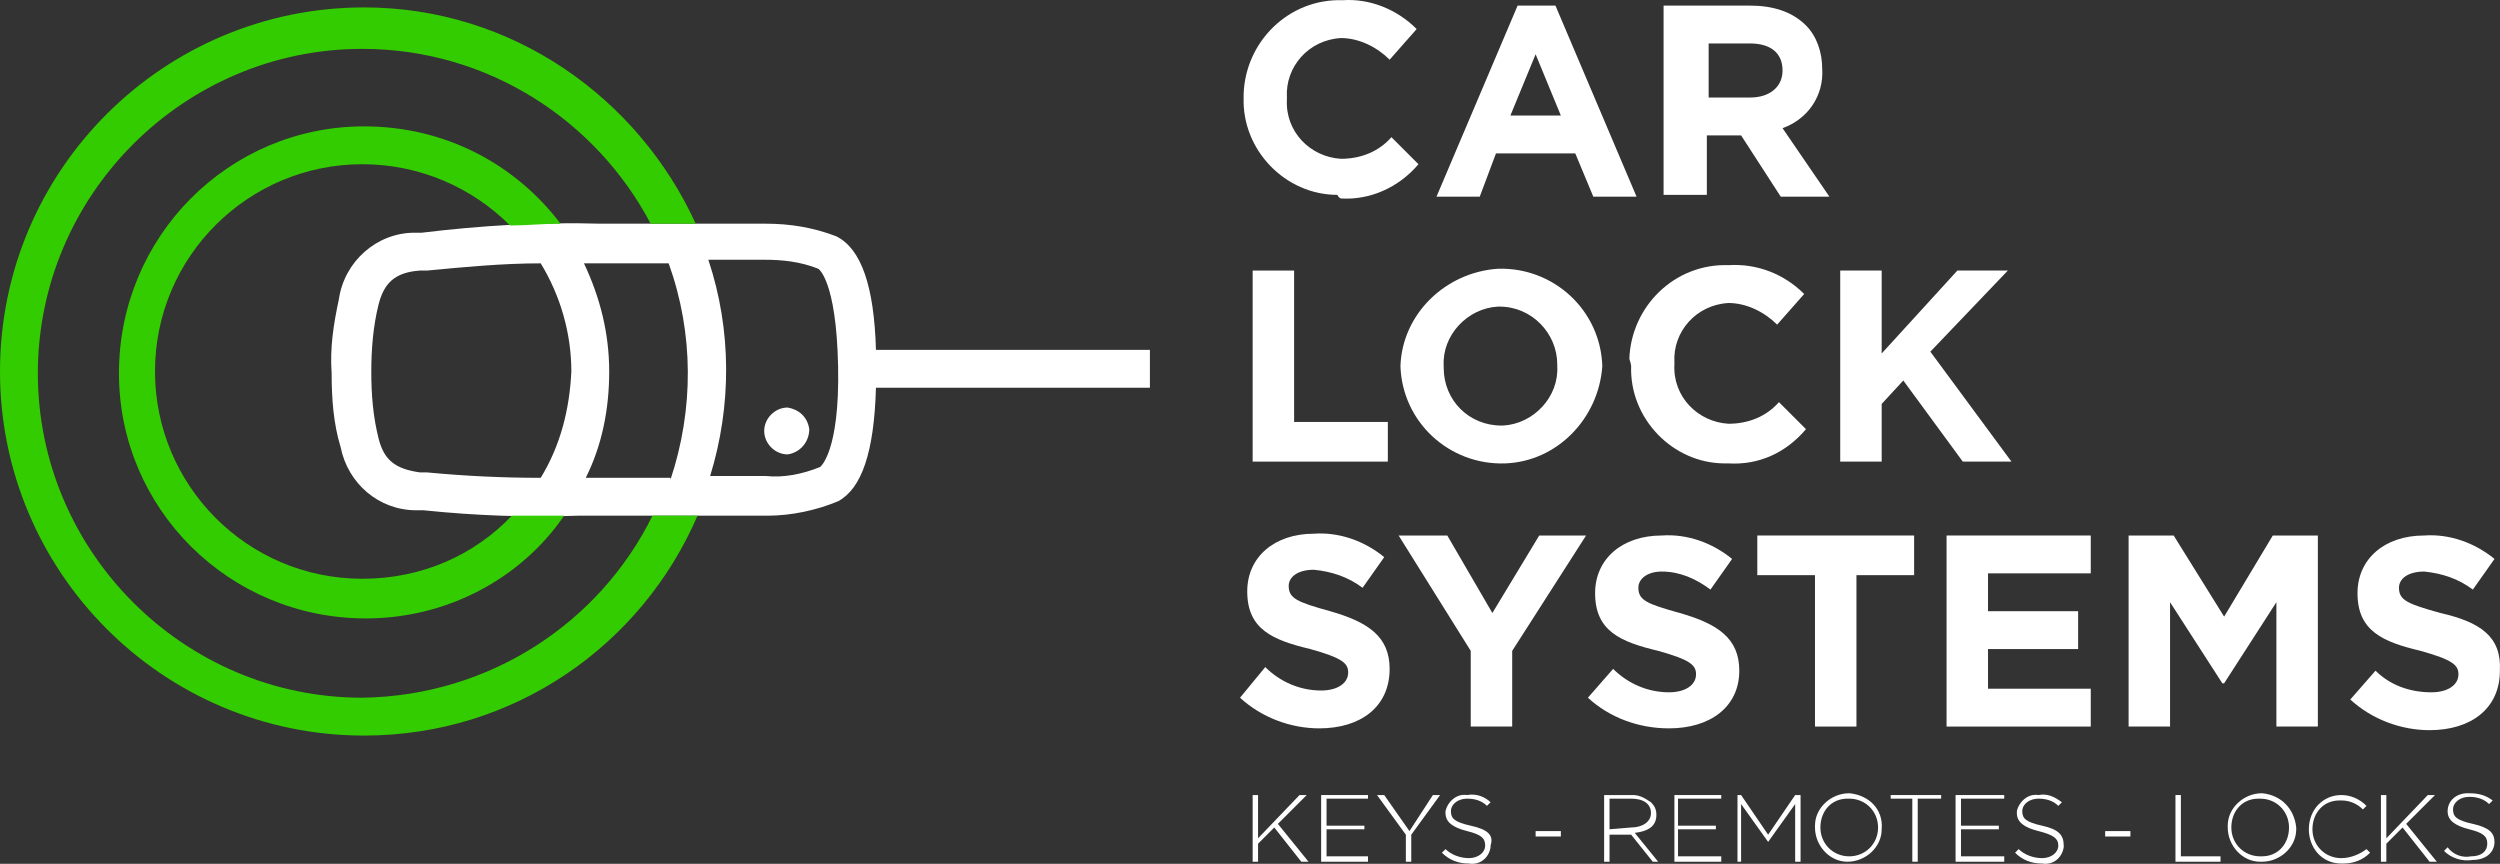 <?xml version="1.0" encoding="UTF-8" standalone="no"?>
<svg
   xmlns:dc="http://purl.org/dc/elements/1.1/"
   xmlns:cc="http://creativecommons.org/ns#"
   xmlns:rdf="http://www.w3.org/1999/02/22-rdf-syntax-ns#"
   xmlns:svg="http://www.w3.org/2000/svg"
   xmlns="http://www.w3.org/2000/svg"
   xmlns:sodipodi="http://sodipodi.sourceforge.net/DTD/sodipodi-0.dtd"
   xmlns:inkscape="http://www.inkscape.org/namespaces/inkscape"
   inkscape:version="1.0 (4035a4f, 2020-05-01)"
   sodipodi:docname="logo-carlocksystems.svg"
   id="svg8"
   version="1.1"
   viewBox="0 0 150.496 52"
   height="52mm"
   width="150.496mm">
  <rect x="0" y="0" width="150.496" height="52" fill="#333333" stroke="none"/>
  <defs
     id="defs2" />
  <sodipodi:namedview
     inkscape:window-maximized="0"
     inkscape:window-y="23"
     inkscape:window-x="0"
     inkscape:window-height="943"
     inkscape:window-width="1252"
     showgrid="false"
     inkscape:document-rotation="0"
     inkscape:current-layer="layer1"
     inkscape:document-units="mm"
     inkscape:cy="-149.86205"
     inkscape:cx="660.26873"
     inkscape:zoom="0.35"
     inkscape:pageshadow="2"
     inkscape:pageopacity="0.0"
     borderopacity="1.0"
     bordercolor="#666666"
     pagecolor="#ffffff"
     id="base" />
  <g
     transform="translate(-52.296,-66.402)"
     id="layer1"
     inkscape:groupmode="layer"
     inkscape:label="Layer 1">
    <g
       transform="matrix(0.265,0,0,0.265,-126.504,118.614)"
       id="g951">
      <polyline
         class="st0"
         points="89.7,54.7 90,54.7 90,57.1 92.3,54.7 92.7,54.7 91.1,56.3 92.8,58.4 92.4,58.4 90.9,56.5 90,57.4   90,58.4 89.7,58.4 89.7,54.7 "
         id="polyline835" />
      <path
         class="st0"
         d="m 155.8,57.8 0.2,-0.2 c 0.3,0.4 0.8,0.6 1.3,0.5 0.6,0 0.9,-0.3 0.9,-0.7 v 0 c 0,-0.4 -0.2,-0.6 -1,-0.8 -0.8,-0.2 -1.2,-0.5 -1.2,-1 v 0 c 0,-0.6 0.5,-1 1.1,-1 0,0 0,0 0.1,0 0.5,0 0.9,0.1 1.3,0.4 l -0.2,0.2 c -0.3,-0.3 -0.7,-0.4 -1.1,-0.4 -0.5,0 -0.9,0.3 -0.9,0.7 v 0 c 0,0.4 0.2,0.6 1.1,0.8 0.9,0.2 1.2,0.5 1.2,1 v 0 c 0,0.6 -0.5,1 -1.2,1 -0.6,0.1 -1.2,-0.1 -1.6,-0.5"
         id="path837" />
      <polygon
         class="st0"
         points="96.1,54.7 93.5,54.7 93.5,58.4 96.1,58.4 96.1,58.1 93.8,58.1 93.8,56.6 95.9,56.6 95.9,56.4 93.8,56.4 93.8,54.9 96.1,54.9 "
         id="polygon839" />
      <polygon
         class="st0"
         points="98.5,56.9 100.1,54.7 99.7,54.7 98.4,56.7 97,54.7 96.6,54.7 98.2,56.9 98.2,58.4 98.5,58.4 "
         id="polygon841" />
      <path
         class="st0"
         d="m 101.8,56.4 c -0.9,-0.2 -1.1,-0.4 -1.1,-0.8 v 0 c 0,-0.4 0.4,-0.7 0.9,-0.7 0.4,0 0.8,0.1 1.1,0.4 l 0.2,-0.2 c -0.3,-0.3 -0.8,-0.5 -1.3,-0.4 -0.6,-0.1 -1.1,0.4 -1.2,0.9 0,0 0,0 0,0.1 v 0 c 0,0.5 0.4,0.8 1.2,1 0.8,0.2 1,0.4 1,0.8 v 0 c 0,0.4 -0.4,0.7 -0.9,0.7 -0.5,0 -1,-0.2 -1.3,-0.5 l -0.2,0.2 c 0.4,0.4 0.9,0.6 1.5,0.6 0.6,0.1 1.1,-0.3 1.2,-0.9 0,0 0,0 0,-0.1 v 0 c 0.2,-0.6 -0.2,-0.9 -1.1,-1.1 z"
         id="path843" />
      <rect
         x="105.4"
         y="56.7"
         class="st0"
         width="1.4"
         height="0.3"
         id="rect845" />
      <path
         class="st0"
         d="m 112.1,55.8 v 0 c 0,-0.3 -0.1,-0.5 -0.3,-0.7 -0.3,-0.2 -0.6,-0.4 -1,-0.4 h -1.6 v 3.7 h 0.3 v -1.5 h 1.2 l 1.2,1.5 h 0.3 l -1.3,-1.6 c 0.8,-0.1 1.2,-0.4 1.2,-1 z m -2.6,0.8 v -1.7 h 1.2 c 0.7,0 1.1,0.3 1.1,0.8 v 0 c 0,0.5 -0.5,0.8 -1.1,0.8 z"
         id="path847" />
      <polygon
         class="st0"
         points="115.7,54.7 113.1,54.7 113.1,58.4 115.7,58.4 115.7,58.1 113.3,58.1 113.3,56.6 115.4,56.6 115.4,56.4 113.3,56.4 113.3,54.9 115.7,54.9 "
         id="polygon849" />
      <polygon
         class="st0"
         points="118.3,57.3 118.3,57.3 119.8,55.2 119.8,58.4 120.1,58.4 120.1,54.7 119.8,54.7 118.3,56.9 116.8,54.7 116.6,54.7 116.6,58.4 116.8,58.4 116.8,55.2 "
         id="polygon851" />
      <path
         class="st0"
         d="m 122.8,54.6 c -1,0 -1.9,0.8 -1.9,1.8 0,0 0,0 0,0.1 v 0 c 0,1 0.8,1.9 1.8,1.9 1,0 1.9,-0.8 1.9,-1.8 0,0 0,0 0,0 v 0 c 0.1,-1.1 -0.7,-1.9 -1.8,-2 0.1,0 0.1,0 0,0 z m 1.6,1.9 c 0,0.9 -0.7,1.6 -1.6,1.6 -0.9,0 -1.6,-0.7 -1.6,-1.6 0,0 0,0 0,0 v 0 c 0,-0.9 0.6,-1.6 1.5,-1.6 0,0 0,0 0.1,0 0.9,0 1.6,0.7 1.6,1.6 0,0 0,0 0,0 z"
         id="path853" />
      <polygon
         class="st0"
         points="127.9,54.7 125.1,54.7 125.1,54.9 126.3,54.9 126.3,58.4 126.6,58.4 126.6,54.9 127.9,54.9 "
         id="polygon855" />
      <polygon
         class="st0"
         points="131.4,54.7 128.7,54.7 128.7,58.4 131.4,58.4 131.4,58.1 129,58.1 129,56.6 131.1,56.6 131.1,56.4 129,56.4 129,54.9 131.4,54.9 "
         id="polygon857" />
      <path
         class="st0"
         d="m 133.5,56.4 c -0.9,-0.2 -1.1,-0.4 -1.1,-0.8 v 0 c 0,-0.4 0.4,-0.7 0.9,-0.7 0.4,0 0.8,0.1 1.1,0.4 l 0.2,-0.2 c -0.4,-0.3 -0.8,-0.5 -1.3,-0.4 -0.6,-0.1 -1.1,0.4 -1.2,0.9 0,0 0,0 0,0.1 v 0 c 0,0.5 0.4,0.8 1.2,1 0.8,0.2 1.1,0.4 1.1,0.8 v 0 c 0,0.4 -0.4,0.7 -0.9,0.7 -0.5,0 -1,-0.2 -1.3,-0.5 l -0.2,0.2 c 0.4,0.4 0.9,0.6 1.5,0.6 0.6,0.1 1.1,-0.3 1.2,-0.9 0,0 0,0 0,-0.1 v 0 c 0,-0.6 -0.3,-0.9 -1.2,-1.1 z"
         id="path859" />
      <rect
         x="137"
         y="56.7"
         class="st0"
         width="1.4"
         height="0.3"
         id="rect861" />
      <polygon
         class="st0"
         points="141.2,54.7 140.9,54.7 140.9,58.4 143.4,58.4 143.4,58.1 141.2,58.1 "
         id="polygon863" />
      <path
         class="st0"
         d="m 145.7,54.6 c -1,0 -1.9,0.8 -1.9,1.8 0,0 0,0 0,0.1 v 0 c 0,1 0.8,1.9 1.8,1.9 0,0 0,0 0.1,0 1,0 1.9,-0.8 1.9,-1.8 0,0 0,0 0,-0.1 v 0 c -0.1,-1 -0.8,-1.8 -1.9,-1.9 0,0 0,0 0,0 z m 1.5,1.9 c 0,0.9 -0.6,1.6 -1.5,1.6 0,0 0,0 -0.1,0 -0.9,0 -1.6,-0.7 -1.6,-1.6 0,0 0,0 0,0 v 0 c 0,-0.9 0.6,-1.6 1.5,-1.6 0,0 0,0 0.1,0 0.9,0 1.6,0.7 1.6,1.6 0,0 0,0 0,0 z"
         id="path865" />
      <path
         class="st0"
         d="m 150.1,58.2 c -0.9,0 -1.6,-0.7 -1.6,-1.6 0,0 0,0 0,0 v 0 c 0,-0.9 0.6,-1.6 1.5,-1.6 0,0 0,0 0.1,0 0.5,0 0.9,0.2 1.2,0.5 l 0.2,-0.2 c -0.4,-0.4 -0.9,-0.6 -1.4,-0.6 -1,0 -1.8,0.8 -1.8,1.9 0,0 0,0 0,0 v 0 c 0,1 0.7,1.9 1.8,1.9 0,0 0,0 0.1,0 0.6,0 1.1,-0.2 1.5,-0.6 l -0.2,-0.2 c -0.4,0.3 -0.9,0.5 -1.4,0.5 z"
         id="path867" />
      <polygon
         class="st0"
         points="152.6,58.4 152.6,57.4 153.5,56.5 155,58.4 155.4,58.4 153.7,56.3 155.3,54.7 154.9,54.7 152.6,57.1 152.6,54.7 152.3,54.7 152.3,58.4 "
         id="polygon869" />
      <path
         class="st0"
         d="m 94.6,21.6 c 1.6,0.1 3.2,-0.6 4.3,-1.9 l -1.5,-1.5 c -0.7,0.8 -1.7,1.2 -2.8,1.2 -1.7,-0.1 -3.1,-1.5 -3,-3.3 0,0 0,0 0,-0.1 v 0 c -0.1,-1.7 1.2,-3.2 3,-3.3 0,0 0,0 0,0 1,0 2,0.5 2.7,1.2 l 1.5,-1.7 c -1.1,-1.1 -2.6,-1.7 -4.1,-1.6 -3,-0.1 -5.4,2.3 -5.5,5.2 0,0.1 0,0.2 0,0.2 v 0 c -0.1,2.9 2.3,5.4 5.2,5.4 0.1,0.2 0.2,0.2 0.2,0.2 z"
         id="path871" />
      <path
         class="st0"
         d="m 103.2,19.1 h 4.4 l 1,2.4 h 2.4 l -4.5,-10.6 h -2.1 l -4.5,10.6 h 2.4 z m 2.2,-5.5 1.4,3.4 H 104 Z"
         id="path873" />
      <path
         class="st0"
         d="m 115,18.1 h 1.8 l 2.2,3.4 h 2.7 l -2.6,-3.8 c 1.4,-0.5 2.3,-1.8 2.2,-3.3 v 0 c 0,-0.9 -0.3,-1.8 -0.9,-2.4 -0.8,-0.8 -1.9,-1.1 -3.1,-1.1 h -4.8 v 10.5 h 2.4 v -3.3 z m 0,-5.1 h 2.3 c 1.1,0 1.8,0.5 1.8,1.5 v 0 c 0,0.9 -0.7,1.5 -1.8,1.5 H 115 Z"
         id="path875" />
      <polygon
         class="st0"
         points="89.7,25.6 89.7,36.2 97.2,36.2 97.2,34 92,34 92,25.6 "
         id="polygon877" />
      <path
         class="st0"
         d="m 97.9,30.9 c 0.1,3.1 2.7,5.5 5.8,5.4 2.9,-0.1 5.2,-2.5 5.4,-5.4 v 0 c -0.1,-3.1 -2.7,-5.5 -5.8,-5.4 -2.9,0.2 -5.3,2.5 -5.4,5.4 z m 2.4,0 c -0.1,-1.7 1.3,-3.2 3,-3.3 0,0 0.1,0 0.1,0 1.8,0 3.2,1.5 3.2,3.2 0,0 0,0.1 0,0.1 v 0 c 0.1,1.7 -1.3,3.2 -3,3.3 0,0 -0.1,0 -0.1,0 -1.8,0 -3.2,-1.4 -3.2,-3.2 0,-0.1 0,-0.1 0,-0.1 z"
         id="path879" />
      <path
         class="st0"
         d="m 110.7,30.9 c -0.1,2.9 2.3,5.4 5.2,5.4 0.1,0 0.1,0 0.2,0 1.7,0.1 3.2,-0.6 4.3,-1.9 l -1.5,-1.5 c -0.7,0.8 -1.7,1.2 -2.8,1.2 -1.7,-0.1 -3.1,-1.5 -3,-3.3 0,0 0,0 0,-0.1 v 0 c -0.1,-1.7 1.2,-3.2 3,-3.3 0,0 0,0 0,0 1,0 2,0.5 2.7,1.2 l 1.5,-1.7 c -1.1,-1.1 -2.6,-1.7 -4.2,-1.6 -3,-0.1 -5.4,2.3 -5.5,5.2 0.1,0.3 0.1,0.4 0.1,0.4 z"
         id="path881" />
      <polygon
         class="st0"
         points="128.8,25.6 124.6,30.2 124.6,25.6 122.3,25.6 122.3,36.2 124.6,36.2 124.6,33 125.8,31.7 129.1,36.2 131.8,36.2 127.3,30.1 131.6,25.6 "
         id="polygon883" />
      <path
         class="st0"
         d="M 97.3,47.7 C 97.3,45.9 96.1,45.1 94,44.5 92.2,44 91.7,43.8 91.7,43.1 v 0 c 0,-0.5 0.5,-0.9 1.4,-0.9 1,0.1 1.9,0.4 2.7,1 L 97,41.5 c -1.1,-0.9 -2.5,-1.4 -3.9,-1.3 -2.2,0 -3.7,1.3 -3.7,3.2 v 0 c 0,2.1 1.4,2.7 3.5,3.2 1.8,0.5 2.1,0.8 2.1,1.3 v 0 c 0,0.6 -0.6,1 -1.5,1 -1.2,0 -2.3,-0.5 -3.1,-1.3 L 89,49.3 c 1.2,1.1 2.8,1.7 4.4,1.7 2.3,0 3.9,-1.2 3.9,-3.3 z"
         id="path885" />
      <polygon
         class="st0"
         points="104.1,46.7 108.2,40.3 105.6,40.3 103,44.6 100.5,40.3 97.8,40.3 101.8,46.7 101.8,50.9 104.1,50.9 "
         id="polygon887" />
      <path
         class="st0"
         d="m 116.7,47.8 v 0 c 0,-1.8 -1.2,-2.6 -3.3,-3.2 -1.8,-0.5 -2.3,-0.7 -2.3,-1.4 v 0 c 0,-0.5 0.5,-0.9 1.3,-0.9 1,0 1.9,0.4 2.7,1 l 1.2,-1.7 c -1.1,-0.9 -2.5,-1.4 -3.9,-1.3 -2.2,0 -3.7,1.3 -3.7,3.2 v 0 c 0,2.1 1.4,2.7 3.5,3.2 1.8,0.5 2.1,0.8 2.1,1.3 v 0 c 0,0.6 -0.6,1 -1.5,1 -1.2,0 -2.3,-0.5 -3.1,-1.3 l -1.4,1.6 c 1.2,1.1 2.8,1.7 4.5,1.7 2.3,0 3.9,-1.2 3.9,-3.2 z"
         id="path889" />
      <polygon
         class="st0"
         points="120.9,42.5 120.9,50.9 123.2,50.9 123.2,42.5 126.4,42.5 126.4,40.3 117.7,40.3 117.7,42.5 "
         id="polygon891" />
      <polygon
         class="st0"
         points="136.2,40.3 128.2,40.3 128.2,50.9 136.2,50.9 136.2,48.8 130.5,48.8 130.5,46.6 135.5,46.6 135.5,44.5 130.5,44.5 130.5,42.4 136.2,42.4 "
         id="polygon893" />
      <polygon
         class="st0"
         points="138.3,40.3 138.3,50.9 140.6,50.9 140.6,44 143.5,48.5 143.6,48.5 146.5,44 146.5,50.9 148.8,50.9 148.8,40.3 146.3,40.3 143.6,44.8 140.8,40.3 "
         id="polygon895" />
      <path
         class="st0"
         d="m 155.6,44.6 c -1.8,-0.5 -2.3,-0.7 -2.3,-1.4 v 0 c 0,-0.5 0.5,-0.9 1.4,-0.9 1,0.1 1.9,0.4 2.7,1 l 1.2,-1.7 c -1.1,-0.9 -2.5,-1.4 -3.9,-1.3 -2.2,0 -3.7,1.3 -3.7,3.2 v 0 c 0,2.1 1.4,2.7 3.5,3.2 1.8,0.5 2.1,0.8 2.1,1.3 v 0 c 0,0.6 -0.6,1 -1.5,1 -1.2,0 -2.3,-0.4 -3.1,-1.2 l -1.4,1.6 c 1.2,1.1 2.8,1.7 4.4,1.7 2.3,0 3.9,-1.2 3.9,-3.3 v 0 c 0.1,-1.9 -1.1,-2.7 -3.3,-3.2 z"
         id="path897" />
      <path
         class="st0"
         d="m 63.9,33.2 v 0 c -0.7,0 -1.3,0.6 -1.3,1.3 0,0.7 0.6,1.3 1.3,1.3 0,0 0,0 0,0 0.7,-0.1 1.2,-0.7 1.2,-1.4 -0.1,-0.7 -0.6,-1.1 -1.2,-1.2 z"
         id="path899" />
      <path
         class="st0"
         d="M 68.8,30 C 68.7,26.5 68,24.4 66.6,23.7 65.3,23.2 64,23 62.7,23 c -1.6,0 -2.9,0 -5,0 h -4.2 c -3.3,-0.1 -6.6,0.1 -9.9,0.5 h -0.4 c -2.1,0 -3.9,1.6 -4.2,3.7 -0.3,1.4 -0.5,2.7 -0.4,4.1 0,1.4 0.1,2.8 0.5,4.1 0.4,2 2.1,3.5 4.2,3.5 h 0.4 c 2.9,0.3 5.7,0.4 8.6,0.3 h 5.5 c 2.2,0 3.4,0 5,0 1.3,0 2.7,-0.3 3.9,-0.8 1.3,-0.7 2,-2.7 2.1,-6.3 H 84 V 30 Z M 50.2,37.1 C 48.1,37.1 46,37 43.9,36.8 h -0.4 c -1.4,-0.2 -2,-0.7 -2.3,-1.9 -0.3,-1.2 -0.4,-2.4 -0.4,-3.7 0,-1.2 0.1,-2.5 0.4,-3.7 0.3,-1.2 0.9,-1.8 2.3,-1.9 h 0.4 c 2.1,-0.2 4.2,-0.4 6.3,-0.4 1.1,1.8 1.7,3.9 1.7,6 -0.1,2.1 -0.6,4.1 -1.7,5.9 z m 7.2,0 h -4.7 c 0.9,-1.8 1.3,-3.8 1.3,-5.9 0,-2.1 -0.5,-4.1 -1.4,-6 h 0.9 3.8 c 1.4,3.9 1.4,8.1 0.1,12 z m 8.3,-0.6 c -1,0.4 -2,0.6 -3,0.5 -1,0 -2,0 -3.1,0 1.2,-3.9 1.2,-8.1 -0.1,-12 h 1.5 1.6 c 1,0 2,0.1 3,0.5 0,0 1,0.6 1.1,5.4 0.1,4.8 -1,5.6 -1,5.6 z"
         id="path901" />
      <path
         class="st1"
         d="m 57.7,39.2 h -1.3 c -2.9,5.9 -9,10 -16.1,10.1 -9.9,0 -18,-8.1 -18,-18 0,-9.9 8.1,-18 18,-18 7,0 13,4 16,9.7 h 1.4 c 0.4,0 0.7,0 1.1,0 -3.2,-7 -10.2,-12 -18.4,-12 0,0 0,0 0,0 -11.1,0 -20.2,9 -20.2,20.2 0,11.1 9,20.2 20.2,20.2 8.3,0 15.4,-5 18.5,-12.2 -0.4,0 -0.8,0 -1.2,0 z"
         id="path903" />
      <path
         class="st1"
         d="m 48.6,39.2 c -2.1,2.2 -5,3.5 -8.3,3.5 -6.4,0 -11.5,-5.2 -11.5,-11.5 0,-6.4 5.2,-11.5 11.5,-11.5 3.2,0 6.1,1.3 8.2,3.4 0.9,0 1.8,-0.1 2.8,-0.1 -2.5,-3.3 -6.4,-5.4 -10.9,-5.4 0,0 0,0 0,0 -7.5,0 -13.6,6.1 -13.6,13.7 0,7.5 6.1,13.6 13.7,13.6 4.5,0 8.6,-2.2 11,-5.7 -1,0 -2,0 -2.9,0 z"
         id="path905" />
    </g>
    <g
       transform="matrix(1.085,0,0,1.085,30.379,54.913)"
       id="g2996">
      <polyline
         class="st0"
         points="89.7,54.7 90,54.7 90,57.1 92.3,54.7 92.7,54.7 91.1,56.3 92.8,58.4 92.4,58.4 90.9,56.5 90,57.4   90,58.4 89.7,58.4 89.7,54.7 "
         id="polyline2880" />
      <path
         class="st0"
         d="m 155.8,57.8 0.2,-0.2 c 0.3,0.4 0.8,0.6 1.3,0.5 0.6,0 0.9,-0.3 0.9,-0.7 v 0 c 0,-0.4 -0.2,-0.6 -1,-0.8 -0.8,-0.2 -1.2,-0.5 -1.2,-1 v 0 c 0,-0.6 0.5,-1 1.1,-1 0,0 0,0 0.1,0 0.5,0 0.9,0.1 1.3,0.4 l -0.2,0.2 c -0.3,-0.3 -0.7,-0.4 -1.1,-0.4 -0.5,0 -0.9,0.3 -0.9,0.7 v 0 c 0,0.4 0.2,0.6 1.1,0.8 0.9,0.2 1.2,0.5 1.2,1 v 0 c 0,0.6 -0.5,1 -1.2,1 -0.6,0.1 -1.2,-0.1 -1.6,-0.5"
         id="path2882" />
      <polygon
         class="st0"
         points="96.1,58.4 96.1,58.1 93.8,58.1 93.8,56.6 95.9,56.6 95.9,56.4 93.8,56.4 93.8,54.9 96.1,54.9 96.1,54.7 93.5,54.7 93.5,58.4 "
         id="polygon2884" />
      <polygon
         class="st0"
         points="98.4,56.7 97,54.7 96.6,54.7 98.2,56.9 98.2,58.4 98.5,58.4 98.5,56.9 100.1,54.7 99.7,54.7 "
         id="polygon2886" />
      <path
         class="st0"
         d="m 101.8,56.4 c -0.9,-0.2 -1.1,-0.4 -1.1,-0.8 v 0 c 0,-0.4 0.4,-0.7 0.9,-0.7 0.4,0 0.8,0.1 1.1,0.4 l 0.2,-0.2 c -0.3,-0.3 -0.8,-0.5 -1.3,-0.4 -0.6,-0.1 -1.1,0.4 -1.2,0.9 0,0 0,0 0,0.1 v 0 c 0,0.5 0.4,0.8 1.2,1 0.8,0.2 1,0.4 1,0.8 v 0 c 0,0.4 -0.4,0.7 -0.9,0.7 -0.5,0 -1,-0.2 -1.3,-0.5 l -0.2,0.2 c 0.4,0.4 0.9,0.6 1.5,0.6 0.6,0.1 1.1,-0.3 1.2,-0.9 0,0 0,0 0,-0.1 v 0 c 0.2,-0.6 -0.2,-0.9 -1.1,-1.1 z"
         id="path2888" />
      <rect
         x="105.4"
         y="56.7"
         class="st0"
         width="1.4"
         height="0.3"
         id="rect2890" />
      <path
         class="st0"
         d="m 112.1,55.8 v 0 c 0,-0.3 -0.1,-0.5 -0.3,-0.7 -0.3,-0.2 -0.6,-0.4 -1,-0.4 h -1.6 v 3.7 h 0.3 v -1.5 h 1.2 l 1.2,1.5 h 0.3 l -1.3,-1.6 c 0.8,-0.1 1.2,-0.4 1.2,-1 z m -2.6,0.8 v -1.7 h 1.2 c 0.7,0 1.1,0.3 1.1,0.8 v 0 c 0,0.5 -0.5,0.8 -1.1,0.8 z"
         id="path2892" />
      <polygon
         class="st0"
         points="115.7,58.4 115.7,58.1 113.3,58.1 113.3,56.6 115.4,56.6 115.4,56.4 113.3,56.4 113.3,54.9 115.7,54.9 115.7,54.7 113.1,54.7 113.1,58.4 "
         id="polygon2894" />
      <polygon
         class="st0"
         points="119.8,58.4 120.1,58.4 120.1,54.7 119.8,54.7 118.3,56.9 116.8,54.7 116.6,54.7 116.6,58.4 116.8,58.4 116.8,55.2 118.3,57.3 119.8,55.2 "
         id="polygon2896" />
      <path
         class="st0"
         d="m 122.8,54.6 c -1,0 -1.9,0.8 -1.9,1.8 0,0 0,0 0,0.1 v 0 c 0,1 0.8,1.9 1.8,1.9 1,0 1.9,-0.8 1.9,-1.8 0,0 0,0 0,0 v 0 c 0.1,-1.1 -0.7,-1.9 -1.8,-2 0.1,0 0.1,0 0,0 z m 1.6,1.9 c 0,0.9 -0.7,1.6 -1.6,1.6 -0.9,0 -1.6,-0.7 -1.6,-1.6 0,0 0,0 0,0 v 0 c 0,-0.9 0.6,-1.6 1.5,-1.6 0,0 0,0 0.1,0 0.9,0 1.6,0.7 1.6,1.6 0,0 0,0 0,0 z"
         id="path2898" />
      <polygon
         class="st0"
         points="126.3,54.9 126.3,58.4 126.6,58.4 126.6,54.9 127.9,54.9 127.9,54.7 125.1,54.7 125.1,54.9 "
         id="polygon2900" />
      <polygon
         class="st0"
         points="131.4,58.4 131.4,58.1 129,58.1 129,56.6 131.1,56.6 131.1,56.4 129,56.4 129,54.9 131.4,54.9 131.4,54.7 128.7,54.7 128.7,58.4 "
         id="polygon2902" />
      <path
         class="st0"
         d="m 133.5,56.4 c -0.9,-0.2 -1.1,-0.4 -1.1,-0.8 v 0 c 0,-0.4 0.4,-0.7 0.9,-0.7 0.4,0 0.8,0.1 1.1,0.4 l 0.2,-0.2 c -0.4,-0.3 -0.8,-0.5 -1.3,-0.4 -0.6,-0.1 -1.1,0.4 -1.2,0.9 0,0 0,0 0,0.1 v 0 c 0,0.5 0.4,0.8 1.2,1 0.8,0.2 1.1,0.4 1.1,0.8 v 0 c 0,0.4 -0.4,0.7 -0.9,0.7 -0.5,0 -1,-0.2 -1.3,-0.5 l -0.2,0.2 c 0.4,0.4 0.9,0.6 1.5,0.6 0.6,0.1 1.1,-0.3 1.2,-0.9 0,0 0,0 0,-0.1 v 0 c 0,-0.6 -0.3,-0.9 -1.2,-1.1 z"
         id="path2904" />
      <rect
         x="137"
         y="56.7"
         class="st0"
         width="1.4"
         height="0.3"
         id="rect2906" />
      <polygon
         class="st0"
         points="143.4,58.4 143.4,58.1 141.2,58.1 141.2,54.7 140.9,54.7 140.9,58.4 "
         id="polygon2908" />
      <path
         class="st0"
         d="m 145.7,54.6 c -1,0 -1.9,0.8 -1.9,1.8 0,0 0,0 0,0.1 v 0 c 0,1 0.8,1.9 1.8,1.9 0,0 0,0 0.1,0 1,0 1.9,-0.8 1.9,-1.8 0,0 0,0 0,-0.1 v 0 c -0.1,-1 -0.8,-1.8 -1.9,-1.9 0,0 0,0 0,0 z m 1.5,1.9 c 0,0.9 -0.6,1.6 -1.5,1.6 0,0 0,0 -0.1,0 -0.9,0 -1.6,-0.7 -1.6,-1.6 0,0 0,0 0,0 v 0 c 0,-0.9 0.6,-1.6 1.5,-1.6 0,0 0,0 0.1,0 0.9,0 1.6,0.7 1.6,1.6 0,0 0,0 0,0 z"
         id="path2910" />
      <path
         class="st0"
         d="m 150.1,58.2 c -0.9,0 -1.6,-0.7 -1.6,-1.6 0,0 0,0 0,0 v 0 c 0,-0.9 0.6,-1.6 1.5,-1.6 0,0 0,0 0.1,0 0.5,0 0.9,0.2 1.2,0.5 l 0.2,-0.2 c -0.4,-0.4 -0.9,-0.6 -1.4,-0.6 -1,0 -1.8,0.8 -1.8,1.9 0,0 0,0 0,0 v 0 c 0,1 0.7,1.9 1.8,1.9 0,0 0,0 0.1,0 0.6,0 1.1,-0.2 1.5,-0.6 l -0.2,-0.2 c -0.4,0.3 -0.9,0.5 -1.4,0.5 z"
         id="path2912" />
      <polygon
         class="st0"
         points="155,58.4 155.4,58.4 153.7,56.3 155.3,54.7 154.9,54.7 152.6,57.1 152.6,54.7 152.3,54.7 152.3,58.4 152.6,58.4 152.6,57.4 153.5,56.5 "
         id="polygon2914" />
      <path
         class="st0"
         d="m 94.6,21.6 c 1.6,0.1 3.2,-0.6 4.3,-1.9 l -1.5,-1.5 c -0.7,0.8 -1.7,1.2 -2.8,1.2 -1.7,-0.1 -3.1,-1.5 -3,-3.3 0,0 0,0 0,-0.1 v 0 c -0.1,-1.7 1.2,-3.2 3,-3.3 0,0 0,0 0,0 1,0 2,0.5 2.7,1.2 l 1.5,-1.7 c -1.1,-1.1 -2.6,-1.7 -4.1,-1.6 -3,-0.1 -5.4,2.3 -5.5,5.2 0,0.1 0,0.2 0,0.2 v 0 c -0.1,2.9 2.3,5.4 5.2,5.4 0.1,0.2 0.2,0.2 0.2,0.2 z"
         id="path2916" />
      <path
         class="st0"
         d="m 103.2,19.1 h 4.4 l 1,2.4 h 2.4 l -4.5,-10.6 h -2.1 l -4.5,10.6 h 2.4 z m 2.2,-5.5 1.4,3.4 H 104 Z"
         id="path2918" />
      <path
         class="st0"
         d="m 115,18.1 h 1.8 l 2.2,3.4 h 2.7 l -2.6,-3.8 c 1.4,-0.5 2.3,-1.8 2.2,-3.3 v 0 c 0,-0.9 -0.3,-1.8 -0.9,-2.4 -0.8,-0.8 -1.9,-1.1 -3.1,-1.1 h -4.8 v 10.5 h 2.4 v -3.3 z m 0,-5.1 h 2.3 c 1.1,0 1.8,0.5 1.8,1.5 v 0 c 0,0.9 -0.7,1.5 -1.8,1.5 H 115 Z"
         id="path2920" />
      <polygon
         class="st0"
         points="97.2,34 92,34 92,25.6 89.7,25.6 89.7,36.2 97.2,36.2 "
         id="polygon2922" />
      <path
         class="st0"
         d="m 97.9,30.9 c 0.1,3.1 2.7,5.5 5.8,5.4 2.9,-0.1 5.2,-2.5 5.4,-5.4 v 0 c -0.1,-3.1 -2.7,-5.5 -5.8,-5.4 -2.9,0.2 -5.3,2.5 -5.4,5.4 z m 2.4,0 c -0.1,-1.7 1.3,-3.2 3,-3.3 0,0 0.1,0 0.1,0 1.8,0 3.2,1.5 3.2,3.2 0,0 0,0.1 0,0.1 v 0 c 0.1,1.7 -1.3,3.2 -3,3.3 0,0 -0.1,0 -0.1,0 -1.8,0 -3.2,-1.4 -3.2,-3.2 0,-0.1 0,-0.1 0,-0.1 z"
         id="path2924" />
      <path
         class="st0"
         d="m 110.7,30.9 c -0.1,2.9 2.3,5.4 5.2,5.4 0.1,0 0.1,0 0.2,0 1.7,0.1 3.2,-0.6 4.3,-1.9 l -1.5,-1.5 c -0.7,0.8 -1.7,1.2 -2.8,1.2 -1.7,-0.1 -3.1,-1.5 -3,-3.3 0,0 0,0 0,-0.1 v 0 c -0.1,-1.7 1.2,-3.2 3,-3.3 0,0 0,0 0,0 1,0 2,0.5 2.7,1.2 l 1.5,-1.7 c -1.1,-1.1 -2.6,-1.7 -4.2,-1.6 -3,-0.1 -5.4,2.3 -5.5,5.2 0.1,0.3 0.1,0.4 0.1,0.4 z"
         id="path2926" />
      <polygon
         class="st0"
         points="122.3,25.6 122.3,36.2 124.6,36.2 124.6,33 125.8,31.7 129.1,36.2 131.8,36.2 127.3,30.1 131.6,25.6 128.8,25.6 124.6,30.2 124.6,25.6 "
         id="polygon2928" />
      <path
         class="st0"
         d="M 97.3,47.7 C 97.3,45.9 96.1,45.1 94,44.5 92.2,44 91.7,43.8 91.7,43.1 v 0 c 0,-0.5 0.5,-0.9 1.4,-0.9 1,0.1 1.9,0.4 2.7,1 L 97,41.5 c -1.1,-0.9 -2.5,-1.4 -3.9,-1.3 -2.2,0 -3.7,1.3 -3.7,3.2 v 0 c 0,2.1 1.4,2.7 3.5,3.2 1.8,0.5 2.1,0.8 2.1,1.3 v 0 c 0,0.6 -0.6,1 -1.5,1 -1.2,0 -2.3,-0.5 -3.1,-1.3 L 89,49.3 c 1.2,1.1 2.8,1.7 4.4,1.7 2.3,0 3.9,-1.2 3.9,-3.3 z"
         id="path2930" />
      <polygon
         class="st0"
         points="103,44.6 100.5,40.3 97.8,40.3 101.8,46.7 101.8,50.9 104.1,50.9 104.1,46.7 108.2,40.3 105.6,40.3 "
         id="polygon2932" />
      <path
         class="st0"
         d="m 116.7,47.8 v 0 c 0,-1.8 -1.2,-2.6 -3.3,-3.2 -1.8,-0.5 -2.3,-0.7 -2.3,-1.4 v 0 c 0,-0.5 0.5,-0.9 1.3,-0.9 1,0 1.9,0.4 2.7,1 l 1.2,-1.7 c -1.1,-0.9 -2.5,-1.4 -3.9,-1.3 -2.2,0 -3.7,1.3 -3.7,3.2 v 0 c 0,2.1 1.4,2.7 3.5,3.2 1.8,0.5 2.1,0.8 2.1,1.3 v 0 c 0,0.6 -0.6,1 -1.5,1 -1.2,0 -2.3,-0.5 -3.1,-1.3 l -1.4,1.6 c 1.2,1.1 2.8,1.7 4.5,1.7 2.3,0 3.9,-1.2 3.9,-3.2 z"
         id="path2934" />
      <polygon
         class="st0"
         points="123.2,42.5 126.4,42.5 126.4,40.3 117.7,40.3 117.7,42.5 120.9,42.5 120.9,50.9 123.2,50.9 "
         id="polygon2936" />
      <polygon
         class="st0"
         points="136.2,50.9 136.2,48.8 130.5,48.8 130.5,46.6 135.5,46.6 135.5,44.5 130.5,44.5 130.5,42.4 136.2,42.4 136.2,40.3 128.2,40.3 128.2,50.9 "
         id="polygon2938" />
      <polygon
         class="st0"
         points="140.6,44 143.5,48.5 143.6,48.5 146.5,44 146.5,50.9 148.8,50.9 148.8,40.3 146.3,40.3 143.6,44.8 140.8,40.3 138.3,40.3 138.3,50.9 140.6,50.9 "
         id="polygon2940" />
      <path
         class="st0"
         d="m 155.6,44.6 c -1.8,-0.5 -2.3,-0.7 -2.3,-1.4 v 0 c 0,-0.5 0.5,-0.9 1.4,-0.9 1,0.1 1.9,0.4 2.7,1 l 1.2,-1.7 c -1.1,-0.9 -2.5,-1.4 -3.9,-1.3 -2.2,0 -3.7,1.3 -3.7,3.2 v 0 c 0,2.1 1.4,2.7 3.5,3.2 1.8,0.5 2.1,0.8 2.1,1.3 v 0 c 0,0.6 -0.6,1 -1.5,1 -1.2,0 -2.3,-0.4 -3.1,-1.2 l -1.4,1.6 c 1.2,1.1 2.8,1.7 4.4,1.7 2.3,0 3.9,-1.2 3.9,-3.3 v 0 c 0.1,-1.9 -1.1,-2.7 -3.3,-3.2 z"
         id="path2942" />
      <path
         class="st0"
         d="m 63.9,33.2 v 0 c -0.7,0 -1.3,0.6 -1.3,1.3 0,0.7 0.6,1.3 1.3,1.3 0,0 0,0 0,0 0.7,-0.1 1.2,-0.7 1.2,-1.4 -0.1,-0.7 -0.6,-1.1 -1.2,-1.2 z"
         id="path2944" />
      <path
         class="st0"
         d="M 68.8,30 C 68.7,26.5 68,24.4 66.6,23.7 65.3,23.2 64,23 62.7,23 c -1.6,0 -2.9,0 -5,0 h -4.2 c -3.3,-0.1 -6.6,0.1 -9.9,0.5 h -0.4 c -2.1,0 -3.9,1.6 -4.2,3.7 -0.3,1.4 -0.5,2.7 -0.4,4.1 0,1.4 0.1,2.8 0.5,4.1 0.4,2 2.1,3.5 4.2,3.5 h 0.4 c 2.9,0.3 5.7,0.4 8.6,0.3 h 5.5 c 2.2,0 3.4,0 5,0 1.3,0 2.7,-0.3 3.9,-0.8 1.3,-0.7 2,-2.7 2.1,-6.3 H 84 V 30 Z M 50.2,37.1 C 48.1,37.1 46,37 43.9,36.8 h -0.4 c -1.4,-0.2 -2,-0.7 -2.3,-1.9 -0.3,-1.2 -0.4,-2.4 -0.4,-3.7 0,-1.2 0.1,-2.5 0.4,-3.7 0.3,-1.2 0.9,-1.8 2.3,-1.9 h 0.4 c 2.1,-0.2 4.2,-0.4 6.3,-0.4 1.1,1.8 1.7,3.9 1.7,6 -0.1,2.1 -0.6,4.1 -1.7,5.9 z m 7.2,0 h -4.7 c 0.9,-1.8 1.3,-3.8 1.3,-5.9 0,-2.1 -0.5,-4.1 -1.4,-6 h 0.9 3.8 c 1.4,3.9 1.4,8.1 0.1,12 z m 8.3,-0.6 c -1,0.4 -2,0.6 -3,0.5 -1,0 -2,0 -3.1,0 1.2,-3.9 1.2,-8.1 -0.1,-12 h 1.5 1.6 c 1,0 2,0.1 3,0.5 0,0 1,0.6 1.1,5.4 0.1,4.8 -1,5.6 -1,5.6 z"
         id="path2946" />
      <path
         class="st1"
         d="m 57.7,39.2 h -1.3 c -2.9,5.9 -9,10 -16.1,10.1 -9.9,0 -18,-8.1 -18,-18 0,-9.9 8.1,-18 18,-18 7,0 13,4 16,9.7 h 1.4 c 0.4,0 0.7,0 1.1,0 -3.2,-7 -10.2,-12 -18.4,-12 0,0 0,0 0,0 -11.1,0 -20.2,9 -20.2,20.2 0,11.1 9,20.2 20.2,20.2 8.3,0 15.4,-5 18.5,-12.2 -0.4,0 -0.8,0 -1.2,0 z"
         id="path2948" />
      <path
         class="st1"
         d="m 48.6,39.2 c -2.1,2.2 -5,3.5 -8.3,3.5 -6.4,0 -11.5,-5.2 -11.5,-11.5 0,-6.4 5.2,-11.5 11.5,-11.5 3.2,0 6.1,1.3 8.2,3.4 0.9,0 1.8,-0.1 2.8,-0.1 -2.5,-3.3 -6.4,-5.4 -10.9,-5.4 0,0 0,0 0,0 -7.5,0 -13.6,6.1 -13.6,13.7 0,7.5 6.1,13.6 13.7,13.6 4.5,0 8.6,-2.2 11,-5.7 -1,0 -2,0 -2.9,0 z"
         id="path2950" />
    </g>
  </g>
  <style
     type="text/css"
     id="style833">
	.st0{fill:#FFFFFF;}
	.st1{fill:#33CC00;}
</style>
  <style
     type="text/css"
     id="style2878">
	.st0{fill:#FFFFFF;}
	.st1{fill:#33CC00;}
</style>
</svg>
